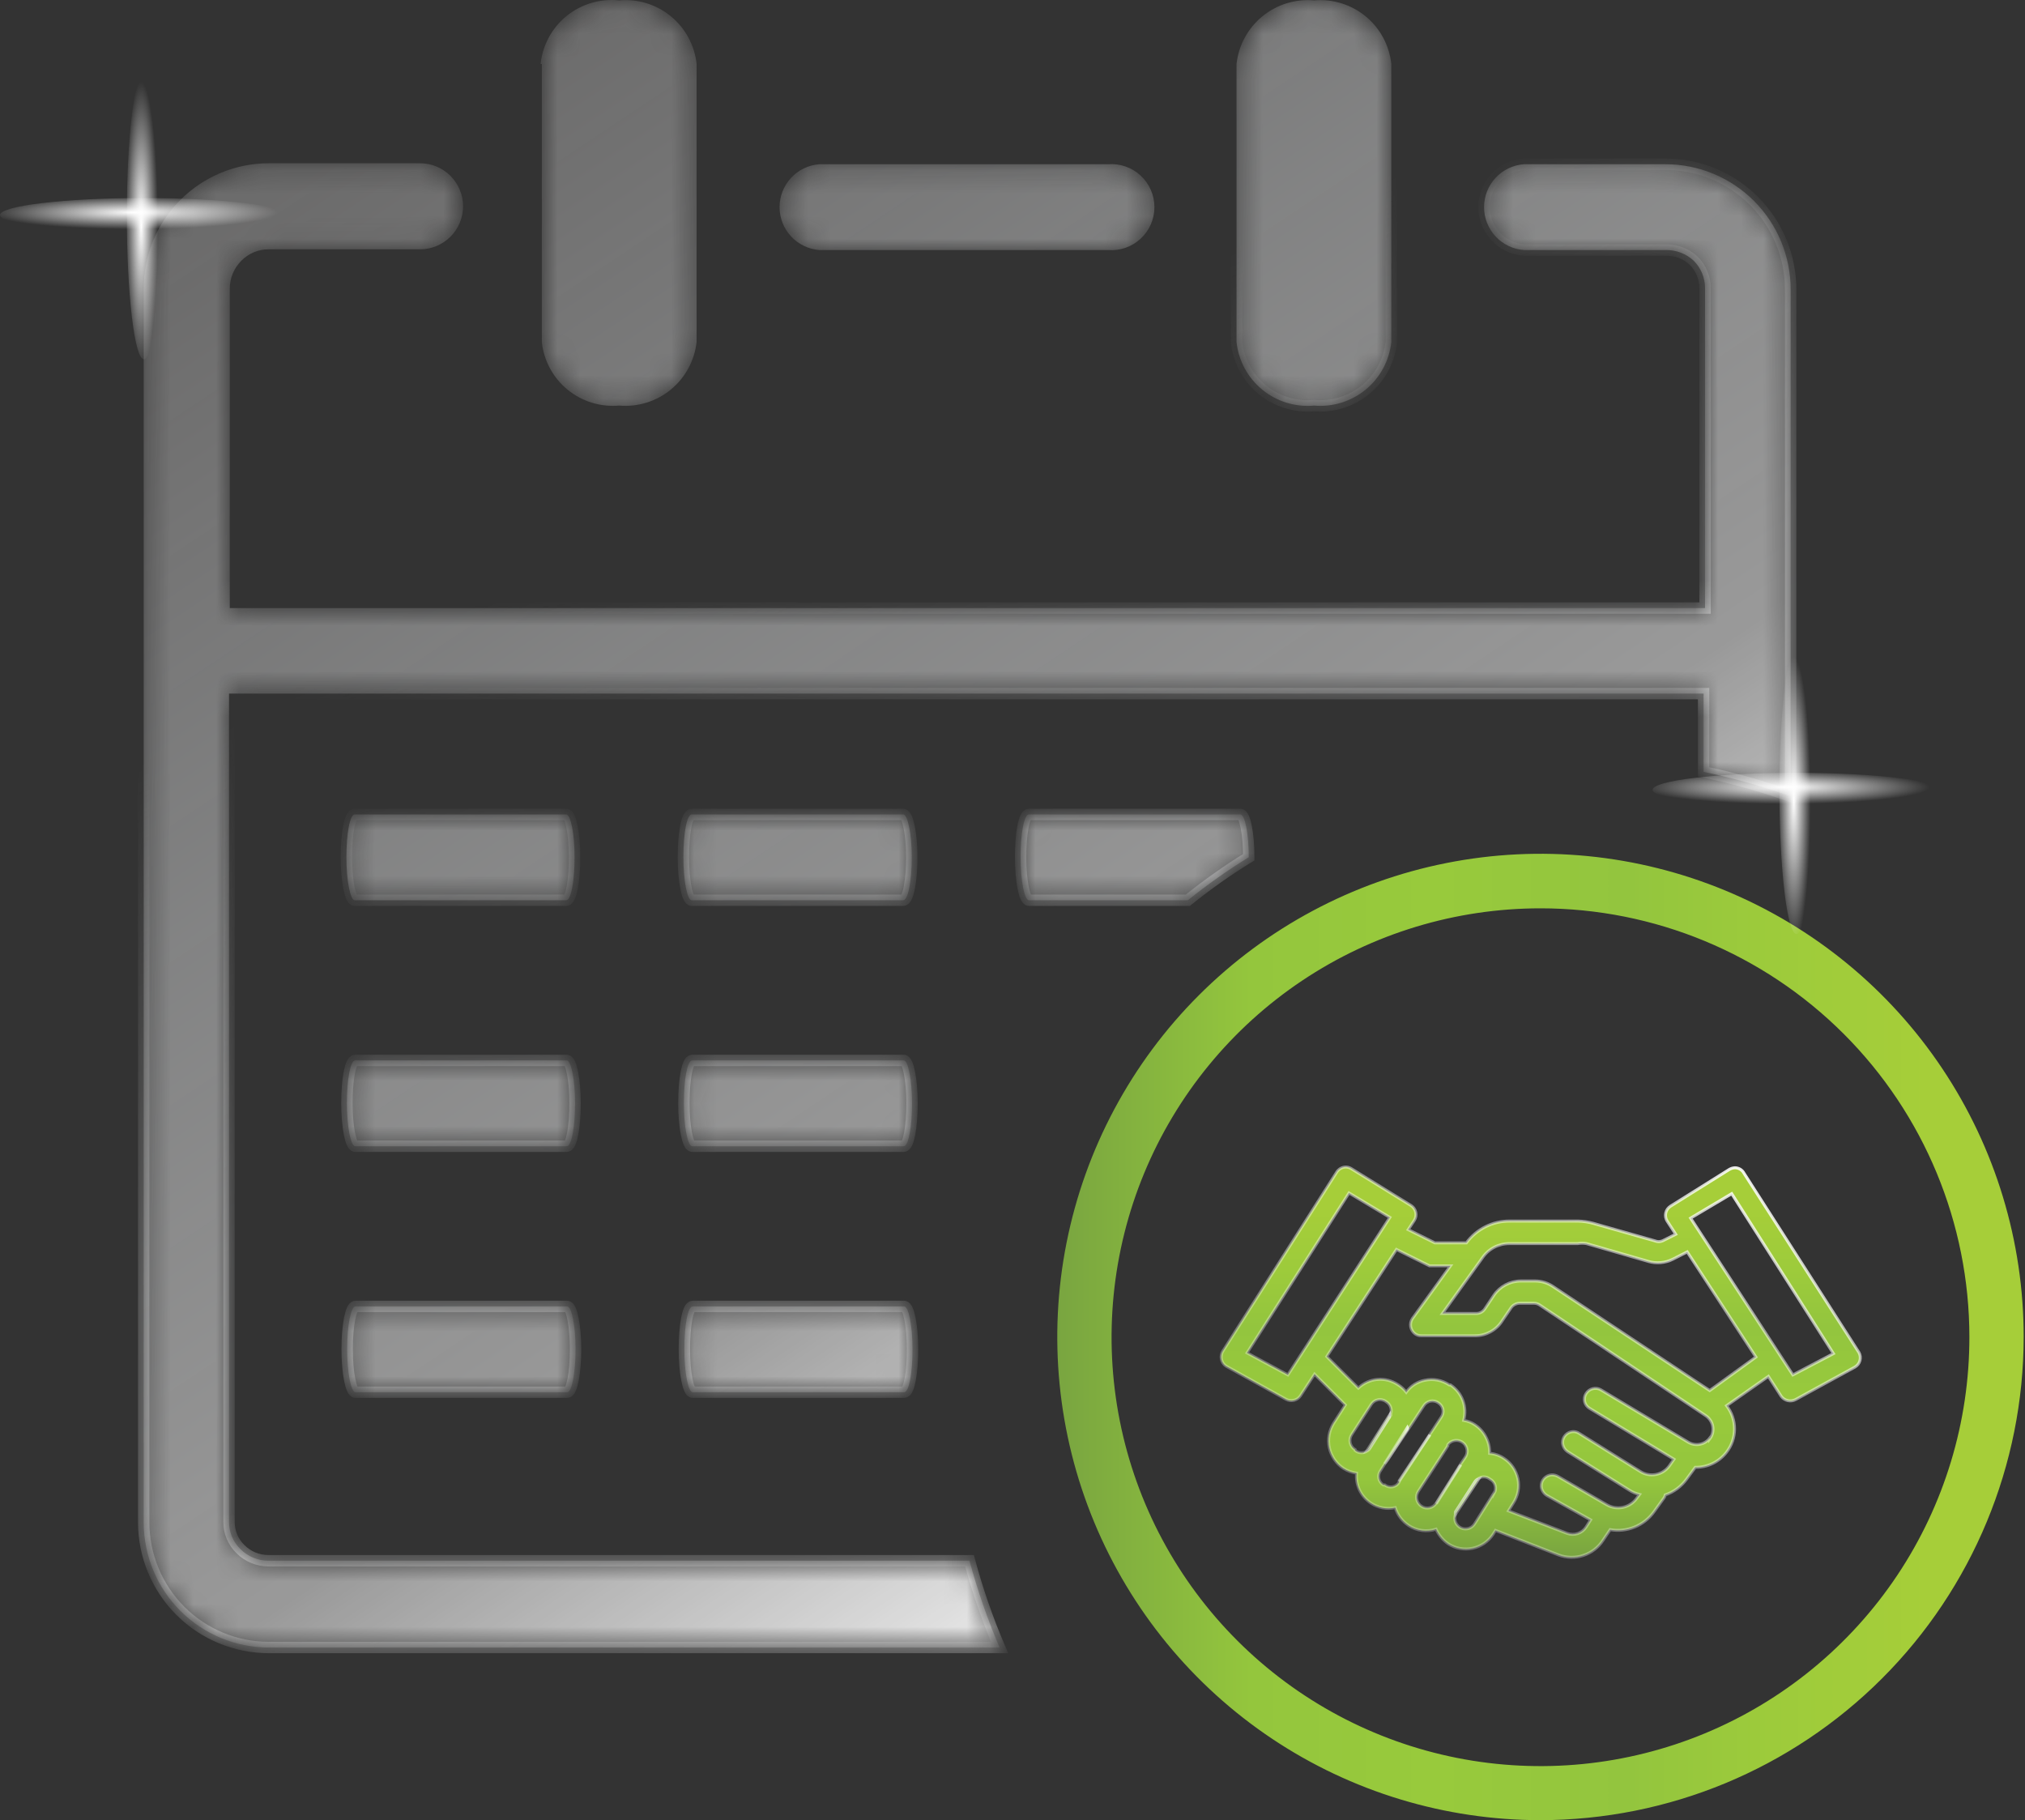 <svg width="89" height="80" viewBox="0 0 89 80" fill="none" xmlns="http://www.w3.org/2000/svg">
<rect x="0" y="0" width="89" height="80" fill="#333333" stroke="none"/>
<mask id="path-1-inside-1_982_6276" fill="white">
<path d="M54.346 2.812C54.436 1.993 54.843 1.242 55.48 0.719C56.116 0.197 56.933 -0.055 57.753 0.017C58.572 -0.055 59.387 0.197 60.023 0.72C60.658 1.243 61.062 1.994 61.149 2.812V15.031C61.062 15.849 60.658 16.601 60.023 17.123C59.387 17.646 58.572 17.898 57.753 17.826C56.932 17.901 56.114 17.65 55.477 17.127C54.839 16.604 54.433 15.851 54.346 15.031V2.812ZM15.591 39.568C15.397 39.568 15.225 38.719 15.225 37.676C15.225 36.634 15.376 35.796 15.591 35.796H24.887C25.081 35.796 25.253 36.645 25.253 37.676C25.253 38.708 25.102 39.568 24.887 39.568H15.591ZM30.401 39.568C30.207 39.568 30.035 38.719 30.035 37.676C30.035 36.634 30.186 35.796 30.401 35.796H39.697C39.891 35.796 40.074 36.645 40.074 37.676C40.074 38.708 39.912 39.568 39.697 39.568H30.401ZM45.222 39.568C45.028 39.568 44.856 38.719 44.856 37.676C44.856 36.634 45.007 35.796 45.222 35.796H54.518C54.712 35.796 54.884 36.645 54.884 37.676C53.953 38.25 53.059 38.882 52.207 39.568H45.222ZM15.612 50.38C15.419 50.38 15.247 49.531 15.247 48.488C15.247 47.446 15.397 46.608 15.612 46.608H24.909C25.102 46.608 25.274 47.457 25.274 48.488C25.274 49.52 25.124 50.38 24.909 50.38H15.612ZM30.422 50.38C30.229 50.38 30.057 49.531 30.057 48.488C30.057 47.446 30.207 46.608 30.422 46.608H39.719C39.912 46.608 40.084 47.457 40.084 48.488C40.084 49.52 39.934 50.38 39.719 50.38H30.422ZM15.623 61.192C15.43 61.192 15.258 60.343 15.258 59.3C15.258 58.258 15.419 57.42 15.623 57.42H24.93C25.124 57.42 25.296 58.269 25.296 59.3C25.296 60.332 25.134 61.192 24.93 61.192H15.623ZM30.444 61.192C30.25 61.192 30.078 60.343 30.078 59.3C30.078 58.258 30.229 57.42 30.444 57.42H39.74C39.934 57.42 40.106 58.269 40.106 59.3C40.106 60.332 39.955 61.192 39.74 61.192H30.444ZM23.759 2.812C23.802 2.402 23.925 2.004 24.122 1.642C24.318 1.279 24.584 0.959 24.905 0.7C25.225 0.44 25.594 0.246 25.989 0.129C26.384 0.012 26.799 -0.026 27.209 0.017C28.03 -0.058 28.848 0.193 29.485 0.716C30.123 1.239 30.529 1.992 30.616 2.812V15.031C30.526 15.85 30.119 16.601 29.482 17.124C28.846 17.646 28.029 17.898 27.209 17.826C26.389 17.898 25.575 17.646 24.939 17.123C24.304 16.601 23.899 15.849 23.813 15.031V2.812H23.759ZM10.066 26.725H74.938V12.667C74.939 12.441 74.895 12.217 74.808 12.009C74.721 11.8 74.594 11.611 74.433 11.453C74.103 11.149 73.668 10.983 73.219 10.99H66.975C66.499 10.954 66.054 10.74 65.73 10.39C65.406 10.041 65.225 9.581 65.225 9.104C65.225 8.627 65.406 8.168 65.73 7.818C66.054 7.468 66.499 7.254 66.975 7.218H73.197C74.657 7.218 76.056 7.798 77.088 8.83C78.12 9.862 78.7 11.261 78.7 12.721V35C77.451 34.555 76.172 34.196 74.874 33.926V30.486H10.066V66.877C10.063 67.104 10.106 67.328 10.193 67.537C10.28 67.746 10.409 67.935 10.572 68.092C10.894 68.413 11.331 68.595 11.786 68.597H42.61C42.96 69.898 43.402 71.173 43.932 72.412H11.818C10.361 72.412 8.963 71.834 7.931 70.804C6.9 69.775 6.319 68.378 6.316 66.92V12.678C6.316 11.218 6.895 9.819 7.927 8.787C8.959 7.755 10.359 7.175 11.818 7.175H18.46C18.962 7.175 19.443 7.374 19.798 7.729C20.153 8.084 20.352 8.565 20.352 9.067C20.352 9.568 20.153 10.049 19.798 10.404C19.443 10.759 18.962 10.958 18.46 10.958H11.818C11.592 10.956 11.368 11 11.16 11.087C10.951 11.174 10.762 11.302 10.604 11.463C10.282 11.786 10.101 12.222 10.099 12.678V26.735L10.066 26.725ZM36.011 10.99C35.535 10.954 35.091 10.74 34.767 10.39C34.442 10.041 34.262 9.581 34.262 9.104C34.262 8.627 34.442 8.168 34.767 7.818C35.091 7.468 35.535 7.254 36.011 7.218H48.704C48.963 7.198 49.224 7.233 49.47 7.319C49.716 7.404 49.941 7.54 50.132 7.717C50.323 7.894 50.476 8.109 50.58 8.348C50.684 8.586 50.738 8.844 50.738 9.104C50.738 9.365 50.684 9.622 50.58 9.861C50.476 10.1 50.323 10.314 50.132 10.491C49.941 10.668 49.716 10.804 49.47 10.89C49.224 10.976 48.963 11.01 48.704 10.99H36.011Z"/>
</mask>
<path d="M54.346 2.812C54.436 1.993 54.843 1.242 55.48 0.719C56.116 0.197 56.933 -0.055 57.753 0.017C58.572 -0.055 59.387 0.197 60.023 0.72C60.658 1.243 61.062 1.994 61.149 2.812V15.031C61.062 15.849 60.658 16.601 60.023 17.123C59.387 17.646 58.572 17.898 57.753 17.826C56.932 17.901 56.114 17.65 55.477 17.127C54.839 16.604 54.433 15.851 54.346 15.031V2.812ZM15.591 39.568C15.397 39.568 15.225 38.719 15.225 37.676C15.225 36.634 15.376 35.796 15.591 35.796H24.887C25.081 35.796 25.253 36.645 25.253 37.676C25.253 38.708 25.102 39.568 24.887 39.568H15.591ZM30.401 39.568C30.207 39.568 30.035 38.719 30.035 37.676C30.035 36.634 30.186 35.796 30.401 35.796H39.697C39.891 35.796 40.074 36.645 40.074 37.676C40.074 38.708 39.912 39.568 39.697 39.568H30.401ZM45.222 39.568C45.028 39.568 44.856 38.719 44.856 37.676C44.856 36.634 45.007 35.796 45.222 35.796H54.518C54.712 35.796 54.884 36.645 54.884 37.676C53.953 38.25 53.059 38.882 52.207 39.568H45.222ZM15.612 50.38C15.419 50.38 15.247 49.531 15.247 48.488C15.247 47.446 15.397 46.608 15.612 46.608H24.909C25.102 46.608 25.274 47.457 25.274 48.488C25.274 49.52 25.124 50.38 24.909 50.38H15.612ZM30.422 50.38C30.229 50.38 30.057 49.531 30.057 48.488C30.057 47.446 30.207 46.608 30.422 46.608H39.719C39.912 46.608 40.084 47.457 40.084 48.488C40.084 49.52 39.934 50.38 39.719 50.38H30.422ZM15.623 61.192C15.43 61.192 15.258 60.343 15.258 59.3C15.258 58.258 15.419 57.42 15.623 57.42H24.93C25.124 57.42 25.296 58.269 25.296 59.3C25.296 60.332 25.134 61.192 24.93 61.192H15.623ZM30.444 61.192C30.25 61.192 30.078 60.343 30.078 59.3C30.078 58.258 30.229 57.42 30.444 57.42H39.74C39.934 57.42 40.106 58.269 40.106 59.3C40.106 60.332 39.955 61.192 39.74 61.192H30.444ZM23.759 2.812C23.802 2.402 23.925 2.004 24.122 1.642C24.318 1.279 24.584 0.959 24.905 0.7C25.225 0.44 25.594 0.246 25.989 0.129C26.384 0.012 26.799 -0.026 27.209 0.017C28.03 -0.058 28.848 0.193 29.485 0.716C30.123 1.239 30.529 1.992 30.616 2.812V15.031C30.526 15.85 30.119 16.601 29.482 17.124C28.846 17.646 28.029 17.898 27.209 17.826C26.389 17.898 25.575 17.646 24.939 17.123C24.304 16.601 23.899 15.849 23.813 15.031V2.812H23.759ZM10.066 26.725H74.938V12.667C74.939 12.441 74.895 12.217 74.808 12.009C74.721 11.8 74.594 11.611 74.433 11.453C74.103 11.149 73.668 10.983 73.219 10.99H66.975C66.499 10.954 66.054 10.74 65.73 10.39C65.406 10.041 65.225 9.581 65.225 9.104C65.225 8.627 65.406 8.168 65.73 7.818C66.054 7.468 66.499 7.254 66.975 7.218H73.197C74.657 7.218 76.056 7.798 77.088 8.83C78.12 9.862 78.7 11.261 78.7 12.721V35C77.451 34.555 76.172 34.196 74.874 33.926V30.486H10.066V66.877C10.063 67.104 10.106 67.328 10.193 67.537C10.28 67.746 10.409 67.935 10.572 68.092C10.894 68.413 11.331 68.595 11.786 68.597H42.61C42.96 69.898 43.402 71.173 43.932 72.412H11.818C10.361 72.412 8.963 71.834 7.931 70.804C6.9 69.775 6.319 68.378 6.316 66.92V12.678C6.316 11.218 6.895 9.819 7.927 8.787C8.959 7.755 10.359 7.175 11.818 7.175H18.46C18.962 7.175 19.443 7.374 19.798 7.729C20.153 8.084 20.352 8.565 20.352 9.067C20.352 9.568 20.153 10.049 19.798 10.404C19.443 10.759 18.962 10.958 18.46 10.958H11.818C11.592 10.956 11.368 11 11.16 11.087C10.951 11.174 10.762 11.302 10.604 11.463C10.282 11.786 10.101 12.222 10.099 12.678V26.735L10.066 26.725ZM36.011 10.99C35.535 10.954 35.091 10.74 34.767 10.39C34.442 10.041 34.262 9.581 34.262 9.104C34.262 8.627 34.442 8.168 34.767 7.818C35.091 7.468 35.535 7.254 36.011 7.218H48.704C48.963 7.198 49.224 7.233 49.47 7.319C49.716 7.404 49.941 7.54 50.132 7.717C50.323 7.894 50.476 8.109 50.58 8.348C50.684 8.586 50.738 8.844 50.738 9.104C50.738 9.365 50.684 9.622 50.58 9.861C50.476 10.1 50.323 10.314 50.132 10.491C49.941 10.668 49.716 10.804 49.47 10.89C49.224 10.976 48.963 11.01 48.704 10.99H36.011Z" fill="url(#paint0_linear_982_6276)" stroke="url(#paint1_linear_982_6276)" stroke-width="0.5" mask="url(#path-1-inside-1_982_6276)"/>
<path d="M60.096 63.729C60.146 63.701 60.187 63.66 60.215 63.611L61.064 62.289V62.213L60.096 63.729Z" fill="url(#paint2_linear_982_6276)"/>
<path d="M62.804 63.127L61.493 65.115L62.847 63.062L62.804 63.127ZM64.825 65.126L63.976 66.437C63.97 66.473 63.97 66.509 63.976 66.545L64.986 65.008C64.921 65.028 64.864 65.07 64.825 65.126Z" fill="url(#paint3_linear_982_6276)"/>
<path d="M64.073 64.599L63.223 65.921C63.187 65.976 63.155 66.034 63.127 66.093L64.201 64.384C64.148 64.449 64.105 64.522 64.073 64.599Z" fill="url(#paint4_linear_982_6276)"/>
<path d="M81.699 59.44L76.647 51.562C76.609 51.491 76.551 51.431 76.481 51.389C76.411 51.348 76.331 51.326 76.25 51.326C76.162 51.33 76.077 51.356 76.002 51.401L73.423 53.013C73.37 53.046 73.324 53.089 73.287 53.14C73.251 53.191 73.225 53.249 73.211 53.31C73.197 53.371 73.195 53.434 73.206 53.495C73.216 53.557 73.239 53.616 73.273 53.669L73.649 54.249L73.068 54.539C72.962 54.583 72.842 54.583 72.735 54.539L70.016 53.766C69.802 53.708 69.582 53.675 69.361 53.669H66.351C65.981 53.667 65.616 53.752 65.285 53.919C64.954 54.085 64.668 54.327 64.449 54.625H63.062L61.891 54.045L62.16 53.637C62.193 53.584 62.216 53.525 62.227 53.463C62.237 53.402 62.235 53.338 62.221 53.278C62.207 53.217 62.181 53.159 62.145 53.108C62.109 53.057 62.062 53.014 62.009 52.981L59.398 51.369C59.318 51.317 59.224 51.291 59.129 51.294C59.05 51.298 58.974 51.323 58.906 51.364C58.839 51.405 58.782 51.462 58.742 51.53L53.744 59.387C53.678 59.493 53.656 59.62 53.682 59.742C53.708 59.865 53.781 59.972 53.884 60.042L56.528 61.504C56.632 61.559 56.753 61.575 56.868 61.547C56.983 61.519 57.084 61.45 57.151 61.353L57.775 60.397L59.129 61.751L58.613 62.557C58.413 62.878 58.346 63.264 58.426 63.633C58.507 64.002 58.728 64.326 59.043 64.535C59.219 64.647 59.417 64.72 59.623 64.75C59.598 65.004 59.643 65.261 59.753 65.492C59.863 65.723 60.033 65.919 60.247 66.061C60.403 66.165 60.578 66.237 60.763 66.272C60.948 66.308 61.138 66.305 61.321 66.265C61.423 66.586 61.631 66.863 61.913 67.049C62.088 67.165 62.288 67.239 62.496 67.267C62.704 67.294 62.916 67.275 63.116 67.211C63.232 67.471 63.418 67.695 63.654 67.856C63.971 68.059 64.355 68.129 64.723 68.05C65.091 67.972 65.414 67.751 65.62 67.436L65.728 67.264L68.49 68.339C68.842 68.473 69.23 68.483 69.588 68.365C69.945 68.248 70.252 68.011 70.457 67.694L70.768 67.232C71.13 67.295 71.503 67.255 71.843 67.117C72.183 66.978 72.478 66.746 72.692 66.448L73.111 65.867C73.149 65.82 73.175 65.765 73.187 65.706C73.561 65.578 73.888 65.338 74.122 65.018L74.508 64.492C74.774 64.496 75.037 64.438 75.276 64.322C75.514 64.206 75.723 64.036 75.884 63.825C76.111 63.533 76.234 63.174 76.234 62.804C76.234 62.435 76.111 62.075 75.884 61.783L77.722 60.494L78.281 61.364C78.35 61.462 78.453 61.531 78.57 61.559C78.686 61.586 78.809 61.571 78.915 61.515L81.527 60.085C81.635 60.022 81.714 59.919 81.746 59.798C81.778 59.677 81.761 59.549 81.699 59.44ZM56.603 60.429L54.808 59.462L59.29 52.433L61.085 53.508L56.603 60.429ZM59.559 63.718C59.504 63.685 59.457 63.641 59.419 63.59C59.382 63.538 59.355 63.479 59.341 63.417C59.327 63.355 59.326 63.29 59.337 63.227C59.349 63.164 59.373 63.105 59.408 63.051L60.257 61.74C60.289 61.686 60.332 61.638 60.383 61.601C60.434 61.564 60.492 61.538 60.554 61.525C60.616 61.511 60.68 61.511 60.742 61.525C60.803 61.538 60.862 61.563 60.913 61.601C61.002 61.652 61.072 61.731 61.111 61.827C61.15 61.922 61.156 62.028 61.128 62.127V62.202L60.214 63.653C60.187 63.703 60.146 63.744 60.096 63.772C60.017 63.828 59.921 63.856 59.824 63.852C59.727 63.848 59.633 63.812 59.559 63.75V63.718ZM61.493 65.083C61.493 65.083 61.493 65.083 61.493 65.147C61.462 65.2 61.42 65.245 61.37 65.28C61.32 65.314 61.263 65.338 61.203 65.35C61.143 65.361 61.081 65.359 61.022 65.344C60.963 65.33 60.907 65.303 60.859 65.265H60.795C60.744 65.233 60.7 65.19 60.666 65.14C60.632 65.09 60.609 65.034 60.598 64.974C60.587 64.915 60.588 64.853 60.601 64.794C60.615 64.736 60.641 64.68 60.676 64.631L60.87 64.33L61.945 62.74L62.568 61.794C62.6 61.741 62.642 61.695 62.692 61.659C62.743 61.623 62.8 61.597 62.86 61.584C62.921 61.571 62.983 61.571 63.044 61.583C63.105 61.595 63.162 61.619 63.213 61.654C63.265 61.686 63.31 61.728 63.345 61.778C63.38 61.827 63.404 61.884 63.416 61.943C63.428 62.003 63.428 62.064 63.415 62.123C63.402 62.183 63.377 62.239 63.342 62.288L62.847 63.041L61.493 65.083ZM63.127 66.061C63.094 66.114 63.051 66.16 63 66.197C62.949 66.233 62.891 66.258 62.829 66.271C62.768 66.284 62.705 66.285 62.643 66.273C62.581 66.26 62.523 66.236 62.471 66.201C62.418 66.166 62.373 66.121 62.338 66.068C62.302 66.016 62.278 65.957 62.266 65.895C62.254 65.832 62.255 65.769 62.268 65.707C62.281 65.645 62.306 65.586 62.342 65.534L63.224 64.18L63.632 63.546V63.492C63.709 63.392 63.822 63.327 63.947 63.311C64.072 63.295 64.199 63.329 64.298 63.406C64.398 63.483 64.463 63.596 64.479 63.721C64.496 63.846 64.461 63.973 64.384 64.073L64.245 64.277L63.127 66.061ZM65.674 65.599L64.825 66.953C64.768 67.057 64.673 67.136 64.561 67.174C64.448 67.212 64.325 67.206 64.216 67.157C64.108 67.108 64.022 67.02 63.975 66.91C63.929 66.801 63.925 66.678 63.965 66.566C63.959 66.53 63.959 66.494 63.965 66.458L64.825 65.126C64.853 65.076 64.894 65.035 64.943 65.007C65.019 64.947 65.114 64.913 65.212 64.913C65.31 64.913 65.404 64.947 65.481 65.007C65.535 65.035 65.584 65.073 65.623 65.119C65.663 65.166 65.693 65.22 65.711 65.278C65.729 65.336 65.735 65.397 65.728 65.458C65.722 65.519 65.704 65.578 65.674 65.631V65.599ZM75.143 63.213C75.034 63.353 74.877 63.448 74.703 63.48C74.528 63.511 74.348 63.477 74.197 63.385L70.36 61.085C70.25 61.022 70.12 61.004 69.997 61.037C69.874 61.069 69.769 61.148 69.704 61.257C69.672 61.309 69.65 61.368 69.64 61.429C69.63 61.49 69.633 61.553 69.648 61.613C69.663 61.673 69.69 61.73 69.728 61.779C69.765 61.829 69.812 61.87 69.866 61.901L73.573 64.137L73.369 64.427C73.228 64.624 73.017 64.76 72.779 64.806C72.541 64.852 72.295 64.805 72.09 64.674L69.403 62.998C69.324 62.946 69.23 62.919 69.135 62.922C69.01 62.928 68.893 62.981 68.807 63.072C68.721 63.162 68.672 63.282 68.673 63.406C68.678 63.485 68.701 63.562 68.74 63.631C68.779 63.7 68.833 63.759 68.898 63.804L71.585 65.48C71.729 65.576 71.889 65.645 72.058 65.685L71.94 65.846C71.796 66.051 71.58 66.195 71.335 66.249C71.091 66.302 70.835 66.262 70.618 66.136L68.469 64.889C68.383 64.842 68.286 64.82 68.189 64.825C68.063 64.833 67.945 64.891 67.86 64.985C67.776 65.08 67.732 65.203 67.738 65.33C67.745 65.411 67.77 65.489 67.814 65.558C67.856 65.627 67.915 65.686 67.985 65.728L69.909 66.802L69.704 67.125C69.617 67.257 69.488 67.355 69.338 67.404C69.187 67.453 69.025 67.449 68.877 67.394L66.297 66.405L66.512 66.061C66.615 65.904 66.685 65.729 66.719 65.545C66.753 65.362 66.751 65.173 66.712 64.99C66.673 64.808 66.598 64.634 66.492 64.48C66.386 64.327 66.25 64.195 66.093 64.094C65.908 63.969 65.693 63.895 65.47 63.879C65.478 63.632 65.422 63.387 65.309 63.167C65.197 62.947 65.03 62.76 64.825 62.622C64.676 62.522 64.508 62.456 64.331 62.428C64.41 62.14 64.397 61.835 64.293 61.555C64.189 61.275 63.999 61.035 63.75 60.87H63.697C63.54 60.765 63.365 60.693 63.18 60.658C62.995 60.623 62.806 60.626 62.622 60.666C62.292 60.729 61.999 60.918 61.805 61.192C61.705 61.06 61.581 60.947 61.44 60.859C61.175 60.682 60.859 60.601 60.543 60.628C60.226 60.656 59.928 60.79 59.699 61.009L58.312 59.623L61.375 54.916L62.826 55.636H63.75L62.074 57.957C62.005 58.062 61.979 58.19 62.001 58.314C62.023 58.438 62.091 58.548 62.192 58.623C62.273 58.682 62.371 58.713 62.471 58.709H64.825C65.059 58.711 65.29 58.653 65.496 58.542C65.703 58.432 65.879 58.271 66.007 58.075L66.394 57.506C66.436 57.438 66.494 57.381 66.564 57.342C66.633 57.302 66.712 57.281 66.792 57.28H67.426C67.519 57.282 67.609 57.312 67.684 57.366L74.971 62.224C75.052 62.278 75.121 62.347 75.173 62.429C75.226 62.51 75.262 62.601 75.278 62.697C75.294 62.793 75.29 62.891 75.267 62.985C75.244 63.079 75.201 63.168 75.143 63.245V63.213ZM75.143 61.117L68.264 56.549C68.033 56.391 67.76 56.304 67.48 56.302H66.835C66.601 56.304 66.371 56.363 66.165 56.473C65.959 56.584 65.783 56.742 65.653 56.936L65.266 57.517C65.225 57.583 65.168 57.637 65.1 57.675C65.033 57.712 64.956 57.732 64.879 57.731H63.396L65.147 55.292C65.279 55.096 65.456 54.935 65.664 54.825C65.873 54.714 66.105 54.657 66.34 54.658H69.339C69.467 54.637 69.598 54.637 69.726 54.658L72.445 55.442C72.803 55.546 73.186 55.512 73.52 55.346L74.154 55.023L77.174 59.645L75.143 61.117ZM78.797 60.429L74.304 53.54L76.11 52.465L80.581 59.494L78.797 60.429Z" fill="url(#paint5_linear_982_6276)"/>
<path d="M60.849 64.331C60.908 64.268 60.962 64.199 61.01 64.127L61.859 62.805C61.864 62.795 61.866 62.784 61.866 62.773C61.866 62.761 61.864 62.75 61.859 62.74L60.849 64.331Z" fill="url(#paint6_linear_982_6276)"/>
<path d="M60.096 63.729C60.146 63.701 60.187 63.66 60.215 63.611L61.064 62.289V62.213L60.096 63.729Z" stroke="url(#paint7_linear_982_6276)" stroke-width="0.13" stroke-miterlimit="10"/>
<path d="M62.804 63.127L61.493 65.115L62.847 63.062L62.804 63.127ZM64.825 65.126L63.976 66.437C63.97 66.473 63.97 66.509 63.976 66.545L64.986 65.008C64.921 65.028 64.864 65.07 64.825 65.126Z" stroke="url(#paint8_linear_982_6276)" stroke-width="0.13" stroke-miterlimit="10"/>
<path d="M64.073 64.599L63.223 65.921C63.187 65.976 63.155 66.034 63.127 66.093L64.201 64.384C64.148 64.449 64.105 64.522 64.073 64.599Z" stroke="url(#paint9_linear_982_6276)" stroke-width="0.13" stroke-miterlimit="10"/>
<path d="M81.699 59.44L76.647 51.562C76.609 51.491 76.551 51.431 76.481 51.389C76.411 51.348 76.331 51.326 76.25 51.326C76.162 51.33 76.077 51.356 76.002 51.401L73.423 53.013C73.37 53.046 73.324 53.089 73.287 53.14C73.251 53.191 73.225 53.249 73.211 53.31C73.197 53.371 73.195 53.434 73.206 53.495C73.216 53.557 73.239 53.616 73.273 53.669L73.649 54.249L73.068 54.539C72.962 54.583 72.842 54.583 72.735 54.539L70.016 53.766C69.802 53.708 69.582 53.675 69.361 53.669H66.351C65.981 53.667 65.616 53.752 65.285 53.919C64.954 54.085 64.668 54.327 64.449 54.625H63.062L61.891 54.045L62.16 53.637C62.193 53.584 62.216 53.525 62.227 53.463C62.237 53.402 62.235 53.338 62.221 53.278C62.207 53.217 62.181 53.159 62.145 53.108C62.109 53.057 62.062 53.014 62.009 52.981L59.398 51.369C59.318 51.317 59.224 51.291 59.129 51.294C59.05 51.298 58.974 51.323 58.906 51.364C58.839 51.405 58.782 51.462 58.742 51.53L53.744 59.387C53.678 59.493 53.656 59.62 53.682 59.742C53.708 59.865 53.781 59.972 53.884 60.042L56.528 61.504C56.632 61.559 56.753 61.575 56.868 61.547C56.983 61.519 57.084 61.45 57.151 61.353L57.775 60.397L59.129 61.751L58.613 62.557C58.413 62.878 58.346 63.264 58.426 63.633C58.507 64.002 58.728 64.326 59.043 64.535C59.219 64.647 59.417 64.72 59.623 64.75C59.598 65.004 59.643 65.261 59.753 65.492C59.863 65.723 60.033 65.919 60.247 66.061C60.403 66.165 60.578 66.237 60.763 66.272C60.948 66.308 61.138 66.305 61.321 66.265C61.423 66.586 61.631 66.863 61.913 67.049C62.088 67.165 62.288 67.239 62.496 67.267C62.704 67.294 62.916 67.275 63.116 67.211C63.232 67.471 63.418 67.695 63.654 67.856C63.971 68.059 64.355 68.129 64.723 68.05C65.091 67.972 65.414 67.751 65.62 67.436L65.728 67.264L68.49 68.339C68.842 68.473 69.23 68.483 69.588 68.365C69.945 68.248 70.252 68.011 70.457 67.694L70.768 67.232C71.13 67.295 71.503 67.255 71.843 67.117C72.183 66.978 72.478 66.746 72.692 66.448L73.111 65.867C73.149 65.82 73.175 65.765 73.187 65.706C73.561 65.578 73.888 65.338 74.122 65.018L74.508 64.492C74.774 64.496 75.037 64.438 75.276 64.322C75.514 64.206 75.723 64.036 75.884 63.825C76.111 63.533 76.234 63.174 76.234 62.804C76.234 62.435 76.111 62.075 75.884 61.783L77.722 60.494L78.281 61.364C78.35 61.462 78.453 61.531 78.57 61.559C78.686 61.586 78.809 61.571 78.915 61.515L81.527 60.085C81.635 60.022 81.714 59.919 81.746 59.798C81.778 59.677 81.761 59.549 81.699 59.44ZM56.603 60.429L54.808 59.462L59.29 52.433L61.085 53.508L56.603 60.429ZM59.559 63.718C59.504 63.685 59.457 63.641 59.419 63.59C59.382 63.538 59.355 63.479 59.341 63.417C59.327 63.355 59.326 63.29 59.337 63.227C59.349 63.164 59.373 63.105 59.408 63.051L60.257 61.74C60.289 61.686 60.332 61.638 60.383 61.601C60.434 61.564 60.492 61.538 60.554 61.525C60.616 61.511 60.68 61.511 60.742 61.525C60.803 61.538 60.862 61.563 60.913 61.601C61.002 61.652 61.072 61.731 61.111 61.827C61.15 61.922 61.156 62.028 61.128 62.127V62.202L60.214 63.653C60.187 63.703 60.146 63.744 60.096 63.772C60.017 63.828 59.921 63.856 59.824 63.852C59.727 63.848 59.633 63.812 59.559 63.75V63.718ZM61.493 65.083C61.493 65.083 61.493 65.083 61.493 65.147C61.462 65.2 61.42 65.245 61.37 65.28C61.32 65.314 61.263 65.338 61.203 65.35C61.143 65.361 61.081 65.359 61.022 65.344C60.963 65.33 60.907 65.303 60.859 65.265H60.795C60.744 65.233 60.7 65.19 60.666 65.14C60.632 65.09 60.609 65.034 60.598 64.974C60.587 64.915 60.588 64.853 60.601 64.794C60.615 64.736 60.641 64.68 60.676 64.631L60.87 64.33L61.945 62.74L62.568 61.794C62.6 61.741 62.642 61.695 62.692 61.659C62.743 61.623 62.8 61.597 62.86 61.584C62.921 61.571 62.983 61.571 63.044 61.583C63.105 61.595 63.162 61.619 63.213 61.654C63.265 61.686 63.31 61.728 63.345 61.778C63.38 61.827 63.404 61.884 63.416 61.943C63.428 62.003 63.428 62.064 63.415 62.123C63.402 62.183 63.377 62.239 63.342 62.288L62.847 63.041L61.493 65.083ZM63.127 66.061C63.094 66.114 63.051 66.16 63 66.197C62.949 66.233 62.891 66.258 62.829 66.271C62.768 66.284 62.705 66.285 62.643 66.273C62.581 66.26 62.523 66.236 62.471 66.201C62.418 66.166 62.373 66.121 62.338 66.068C62.302 66.016 62.278 65.957 62.266 65.895C62.254 65.832 62.255 65.769 62.268 65.707C62.281 65.645 62.306 65.586 62.342 65.534L63.224 64.18L63.632 63.546V63.492C63.709 63.392 63.822 63.327 63.947 63.311C64.072 63.295 64.199 63.329 64.298 63.406C64.398 63.483 64.463 63.596 64.479 63.721C64.496 63.846 64.461 63.973 64.384 64.073L64.245 64.277L63.127 66.061ZM65.674 65.599L64.825 66.953C64.768 67.057 64.673 67.136 64.561 67.174C64.448 67.212 64.325 67.206 64.216 67.157C64.108 67.108 64.022 67.02 63.975 66.91C63.929 66.801 63.925 66.678 63.965 66.566C63.959 66.53 63.959 66.494 63.965 66.458L64.825 65.126C64.853 65.076 64.894 65.035 64.943 65.007C65.019 64.947 65.114 64.913 65.212 64.913C65.31 64.913 65.404 64.947 65.481 65.007C65.535 65.035 65.584 65.073 65.623 65.119C65.663 65.166 65.693 65.22 65.711 65.278C65.729 65.336 65.735 65.397 65.728 65.458C65.722 65.519 65.704 65.578 65.674 65.631V65.599ZM75.143 63.213C75.034 63.353 74.877 63.448 74.703 63.48C74.528 63.511 74.348 63.477 74.197 63.385L70.36 61.085C70.25 61.022 70.12 61.004 69.997 61.037C69.874 61.069 69.769 61.148 69.704 61.257C69.672 61.309 69.65 61.368 69.64 61.429C69.63 61.49 69.633 61.553 69.648 61.613C69.663 61.673 69.69 61.73 69.728 61.779C69.765 61.829 69.812 61.87 69.866 61.901L73.573 64.137L73.369 64.427C73.228 64.624 73.017 64.76 72.779 64.806C72.541 64.852 72.295 64.805 72.09 64.674L69.403 62.998C69.324 62.946 69.23 62.919 69.135 62.922C69.01 62.928 68.893 62.981 68.807 63.072C68.721 63.162 68.672 63.282 68.673 63.406C68.678 63.485 68.701 63.562 68.74 63.631C68.779 63.7 68.833 63.759 68.898 63.804L71.585 65.48C71.729 65.576 71.889 65.645 72.058 65.685L71.94 65.846C71.796 66.051 71.58 66.195 71.335 66.249C71.091 66.302 70.835 66.262 70.618 66.136L68.469 64.889C68.383 64.842 68.286 64.82 68.189 64.825C68.063 64.833 67.945 64.891 67.86 64.985C67.776 65.08 67.732 65.203 67.738 65.33C67.745 65.411 67.77 65.489 67.814 65.558C67.856 65.627 67.915 65.686 67.985 65.728L69.909 66.802L69.704 67.125C69.617 67.257 69.488 67.355 69.338 67.404C69.187 67.453 69.025 67.449 68.877 67.394L66.297 66.405L66.512 66.061C66.615 65.904 66.685 65.729 66.719 65.545C66.753 65.362 66.751 65.173 66.712 64.99C66.673 64.808 66.598 64.634 66.492 64.48C66.386 64.327 66.25 64.195 66.093 64.094C65.908 63.969 65.693 63.895 65.47 63.879C65.478 63.632 65.422 63.387 65.309 63.167C65.197 62.947 65.03 62.76 64.825 62.622C64.676 62.522 64.508 62.456 64.331 62.428C64.41 62.14 64.397 61.835 64.293 61.555C64.189 61.275 63.999 61.035 63.75 60.87H63.697C63.54 60.765 63.365 60.693 63.18 60.658C62.995 60.623 62.806 60.626 62.622 60.666C62.292 60.729 61.999 60.918 61.805 61.192C61.705 61.06 61.581 60.947 61.44 60.859C61.175 60.682 60.859 60.601 60.543 60.628C60.226 60.656 59.928 60.79 59.699 61.009L58.312 59.623L61.375 54.916L62.826 55.636H63.75L62.074 57.957C62.005 58.062 61.979 58.19 62.001 58.314C62.023 58.438 62.091 58.548 62.192 58.623C62.273 58.682 62.371 58.713 62.471 58.709H64.825C65.059 58.711 65.29 58.653 65.496 58.542C65.703 58.432 65.879 58.271 66.007 58.075L66.394 57.506C66.436 57.438 66.494 57.381 66.564 57.342C66.633 57.302 66.712 57.281 66.792 57.28H67.426C67.519 57.282 67.609 57.312 67.684 57.366L74.971 62.224C75.052 62.278 75.121 62.347 75.173 62.429C75.226 62.51 75.262 62.601 75.278 62.697C75.294 62.793 75.29 62.891 75.267 62.985C75.244 63.079 75.201 63.168 75.143 63.245V63.213ZM75.143 61.117L68.264 56.549C68.033 56.391 67.76 56.304 67.48 56.302H66.835C66.601 56.304 66.371 56.363 66.165 56.473C65.959 56.584 65.783 56.742 65.653 56.936L65.266 57.517C65.225 57.583 65.168 57.637 65.1 57.675C65.033 57.712 64.956 57.732 64.879 57.731H63.396L65.147 55.292C65.279 55.096 65.456 54.935 65.664 54.825C65.873 54.714 66.105 54.657 66.34 54.658H69.339C69.467 54.637 69.598 54.637 69.726 54.658L72.445 55.442C72.803 55.546 73.186 55.512 73.52 55.346L74.154 55.023L77.174 59.645L75.143 61.117ZM78.797 60.429L74.304 53.54L76.11 52.465L80.581 59.494L78.797 60.429Z" stroke="url(#paint10_linear_982_6276)" stroke-width="0.13" stroke-miterlimit="10"/>
<path d="M60.849 64.331C60.908 64.268 60.962 64.199 61.01 64.127L61.859 62.805C61.864 62.795 61.866 62.784 61.866 62.773C61.866 62.761 61.864 62.75 61.859 62.74L60.849 64.331Z" stroke="url(#paint11_linear_982_6276)" stroke-width="0.13" stroke-miterlimit="10"/>
<path d="M67.705 80C63.505 80 59.399 78.754 55.907 76.421C52.414 74.087 49.692 70.77 48.085 66.89C46.477 63.009 46.057 58.739 46.876 54.62C47.696 50.5 49.718 46.716 52.688 43.746C55.658 40.776 59.443 38.753 63.562 37.934C67.682 37.114 71.952 37.535 75.832 39.142C79.713 40.75 83.03 43.472 85.363 46.964C87.697 50.457 88.942 54.563 88.942 58.763C88.937 64.394 86.697 69.792 82.716 73.773C78.734 77.755 73.336 79.994 67.705 80ZM67.705 39.923C63.976 39.923 60.331 41.028 57.231 43.1C54.131 45.172 51.715 48.117 50.288 51.562C48.862 55.007 48.489 58.798 49.217 62.455C49.946 66.112 51.742 69.471 54.379 72.107C57.017 74.743 60.377 76.538 64.034 77.264C67.692 77.99 71.482 77.615 74.927 76.187C78.371 74.758 81.314 72.34 83.385 69.239C85.455 66.138 86.558 62.492 86.556 58.763C86.553 53.765 84.566 48.973 81.031 45.44C77.496 41.907 72.703 39.923 67.705 39.923Z" fill="url(#paint12_linear_982_6276)"/>
<path d="M7.067 9.464C7.067 12.954 6.734 15.789 6.325 15.789C5.916 15.789 5.574 12.954 5.574 9.464C5.574 5.974 5.921 3.158 6.325 3.158C6.73 3.158 7.067 5.969 7.067 9.464Z" fill="url(#paint13_radial_982_6276)"/>
<path d="M6.325 10.195C2.835 10.195 1.23471e-05 9.863 1.23649e-05 9.454C1.23828e-05 9.044 2.835 8.703 6.325 8.703C9.815 8.703 12.632 9.049 12.632 9.454C12.632 9.858 9.82 10.195 6.325 10.195Z" fill="url(#paint14_radial_982_6276)"/>
<path d="M79.698 34.727C79.698 38.217 79.366 41.053 78.957 41.053C78.548 41.053 78.206 38.217 78.206 34.727C78.206 31.237 78.552 28.421 78.957 28.421C79.361 28.421 79.698 31.232 79.698 34.727Z" fill="url(#paint15_radial_982_6276)"/>
<path d="M78.957 35.458C75.467 35.458 72.632 35.126 72.632 34.717C72.632 34.308 75.467 33.966 78.957 33.966C82.447 33.966 85.263 34.312 85.263 34.717C85.263 35.121 82.452 35.458 78.957 35.458Z" fill="url(#paint16_radial_982_6276)"/>
<defs>
<linearGradient id="paint0_linear_982_6276" x1="57.001" y1="64.9" x2="17" y2="5" gradientUnits="userSpaceOnUse">
<stop stop-color="white" stop-opacity="0.9"/>
<stop offset="0.04" stop-color="white" stop-opacity="0.85"/>
<stop offset="0.28" stop-color="white" stop-opacity="0.5"/>
<stop offset="0.65" stop-color="#FAFBFC" stop-opacity="0.4"/>
<stop offset="1" stop-color="#F0EFEF" stop-opacity="0.3"/>
</linearGradient>
<linearGradient id="paint1_linear_982_6276" x1="38" y1="18.5" x2="64" y2="73.5" gradientUnits="userSpaceOnUse">
<stop stop-color="#F0EFEF" stop-opacity="0"/>
<stop offset="0.35" stop-color="#FAFBFC" stop-opacity="0.4"/>
<stop offset="0.72" stop-color="white" stop-opacity="0.5"/>
<stop offset="1" stop-color="white" stop-opacity="0.9"/>
</linearGradient>
<linearGradient id="paint2_linear_982_6276" x1="60.602" y1="63.729" x2="60.602" y2="62.213" gradientUnits="userSpaceOnUse">
<stop stop-color="#79A540"/>
<stop offset="0.2" stop-color="#94C63D"/>
<stop offset="0.39" stop-color="#98CA3C"/>
<stop offset="0.59" stop-color="#93C53E"/>
<stop offset="0.74" stop-color="#9DCB3B"/>
<stop offset="0.9" stop-color="#A6CE39"/>
<stop offset="1" stop-color="#A6CE39"/>
</linearGradient>
<linearGradient id="paint3_linear_982_6276" x1="63.245" y1="66.545" x2="63.245" y2="63.062" gradientUnits="userSpaceOnUse">
<stop stop-color="#79A540"/>
<stop offset="0.2" stop-color="#94C63D"/>
<stop offset="0.39" stop-color="#98CA3C"/>
<stop offset="0.59" stop-color="#93C53E"/>
<stop offset="0.74" stop-color="#9DCB3B"/>
<stop offset="0.9" stop-color="#A6CE39"/>
<stop offset="1" stop-color="#A6CE39"/>
</linearGradient>
<linearGradient id="paint4_linear_982_6276" x1="63.686" y1="66.093" x2="63.686" y2="64.384" gradientUnits="userSpaceOnUse">
<stop stop-color="#79A540"/>
<stop offset="0.2" stop-color="#94C63D"/>
<stop offset="0.39" stop-color="#98CA3C"/>
<stop offset="0.59" stop-color="#93C53E"/>
<stop offset="0.74" stop-color="#9DCB3B"/>
<stop offset="0.9" stop-color="#A6CE39"/>
<stop offset="1" stop-color="#A6CE39"/>
</linearGradient>
<linearGradient id="paint5_linear_982_6276" x1="67.705" y1="68.479" x2="67.705" y2="51.326" gradientUnits="userSpaceOnUse">
<stop stop-color="#79A540"/>
<stop offset="0.2" stop-color="#94C63D"/>
<stop offset="0.39" stop-color="#98CA3C"/>
<stop offset="0.59" stop-color="#93C53E"/>
<stop offset="0.74" stop-color="#9DCB3B"/>
<stop offset="0.9" stop-color="#A6CE39"/>
<stop offset="1" stop-color="#A6CE39"/>
</linearGradient>
<linearGradient id="paint6_linear_982_6276" x1="61.364" y1="64.331" x2="61.364" y2="62.74" gradientUnits="userSpaceOnUse">
<stop stop-color="#79A540"/>
<stop offset="0.2" stop-color="#94C63D"/>
<stop offset="0.39" stop-color="#98CA3C"/>
<stop offset="0.59" stop-color="#93C53E"/>
<stop offset="0.74" stop-color="#9DCB3B"/>
<stop offset="0.9" stop-color="#A6CE39"/>
<stop offset="1" stop-color="#A6CE39"/>
</linearGradient>
<linearGradient id="paint7_linear_982_6276" x1="61.322" y1="61.708" x2="59.989" y2="64.019" gradientUnits="userSpaceOnUse">
<stop stop-color="white" stop-opacity="0.9"/>
<stop offset="0.28" stop-color="white" stop-opacity="0.5"/>
<stop offset="0.65" stop-color="#FAFBFC" stop-opacity="0.4"/>
<stop offset="1" stop-color="#F0EFEF" stop-opacity="0.3"/>
</linearGradient>
<linearGradient id="paint8_linear_982_6276" x1="64.363" y1="63.138" x2="62.579" y2="66.222" gradientUnits="userSpaceOnUse">
<stop stop-color="white" stop-opacity="0.9"/>
<stop offset="0.28" stop-color="white" stop-opacity="0.5"/>
<stop offset="0.65" stop-color="#FAFBFC" stop-opacity="0.4"/>
<stop offset="1" stop-color="#F0EFEF" stop-opacity="0.3"/>
</linearGradient>
<linearGradient id="paint9_linear_982_6276" x1="64.556" y1="63.761" x2="63.191" y2="66.136" gradientUnits="userSpaceOnUse">
<stop stop-color="white" stop-opacity="0.9"/>
<stop offset="0.28" stop-color="white" stop-opacity="0.5"/>
<stop offset="0.65" stop-color="#FAFBFC" stop-opacity="0.4"/>
<stop offset="1" stop-color="#F0EFEF" stop-opacity="0.3"/>
</linearGradient>
<linearGradient id="paint10_linear_982_6276" x1="73.531" y1="49.585" x2="63.009" y2="67.813" gradientUnits="userSpaceOnUse">
<stop stop-color="white" stop-opacity="0.9"/>
<stop offset="0.28" stop-color="white" stop-opacity="0.5"/>
<stop offset="0.65" stop-color="#FAFBFC" stop-opacity="0.4"/>
<stop offset="1" stop-color="#F0EFEF" stop-opacity="0.3"/>
</linearGradient>
<linearGradient id="paint11_linear_982_6276" x1="61.966" y1="62.504" x2="60.892" y2="64.374" gradientUnits="userSpaceOnUse">
<stop stop-color="white" stop-opacity="0.9"/>
<stop offset="0.28" stop-color="white" stop-opacity="0.5"/>
<stop offset="0.65" stop-color="#FAFBFC" stop-opacity="0.4"/>
<stop offset="1" stop-color="#F0EFEF" stop-opacity="0.3"/>
</linearGradient>
<linearGradient id="paint12_linear_982_6276" x1="46.479" y1="58.763" x2="88.942" y2="58.763" gradientUnits="userSpaceOnUse">
<stop stop-color="#79A540"/>
<stop offset="0.2" stop-color="#94C63D"/>
<stop offset="0.39" stop-color="#98CA3C"/>
<stop offset="0.59" stop-color="#93C53E"/>
<stop offset="0.74" stop-color="#9DCB3B"/>
<stop offset="0.9" stop-color="#A6CE39"/>
<stop offset="1" stop-color="#A6CE39"/>
</linearGradient>
<radialGradient id="paint13_radial_982_6276" cx="0" cy="0" r="1" gradientUnits="userSpaceOnUse" gradientTransform="translate(6.207 9.925) scale(0.738 6.33)">
<stop stop-color="white"/>
<stop offset="0.07" stop-color="white" stop-opacity="0.93"/>
<stop offset="1" stop-color="white" stop-opacity="0"/>
</radialGradient>
<radialGradient id="paint14_radial_982_6276" cx="0" cy="0" r="1" gradientUnits="userSpaceOnUse" gradientTransform="translate(5.864 9.335) rotate(90) scale(0.738 6.33)">
<stop stop-color="white"/>
<stop offset="0.07" stop-color="white" stop-opacity="0.93"/>
<stop offset="1" stop-color="white" stop-opacity="0"/>
</radialGradient>
<radialGradient id="paint15_radial_982_6276" cx="0" cy="0" r="1" gradientUnits="userSpaceOnUse" gradientTransform="translate(78.838 35.188) scale(0.738 6.33)">
<stop stop-color="white"/>
<stop offset="0.07" stop-color="white" stop-opacity="0.93"/>
<stop offset="1" stop-color="white" stop-opacity="0"/>
</radialGradient>
<radialGradient id="paint16_radial_982_6276" cx="0" cy="0" r="1" gradientUnits="userSpaceOnUse" gradientTransform="translate(78.496 34.598) rotate(90) scale(0.738 6.33)">
<stop stop-color="white"/>
<stop offset="0.07" stop-color="white" stop-opacity="0.93"/>
<stop offset="1" stop-color="white" stop-opacity="0"/>
</radialGradient>
</defs>
</svg>
